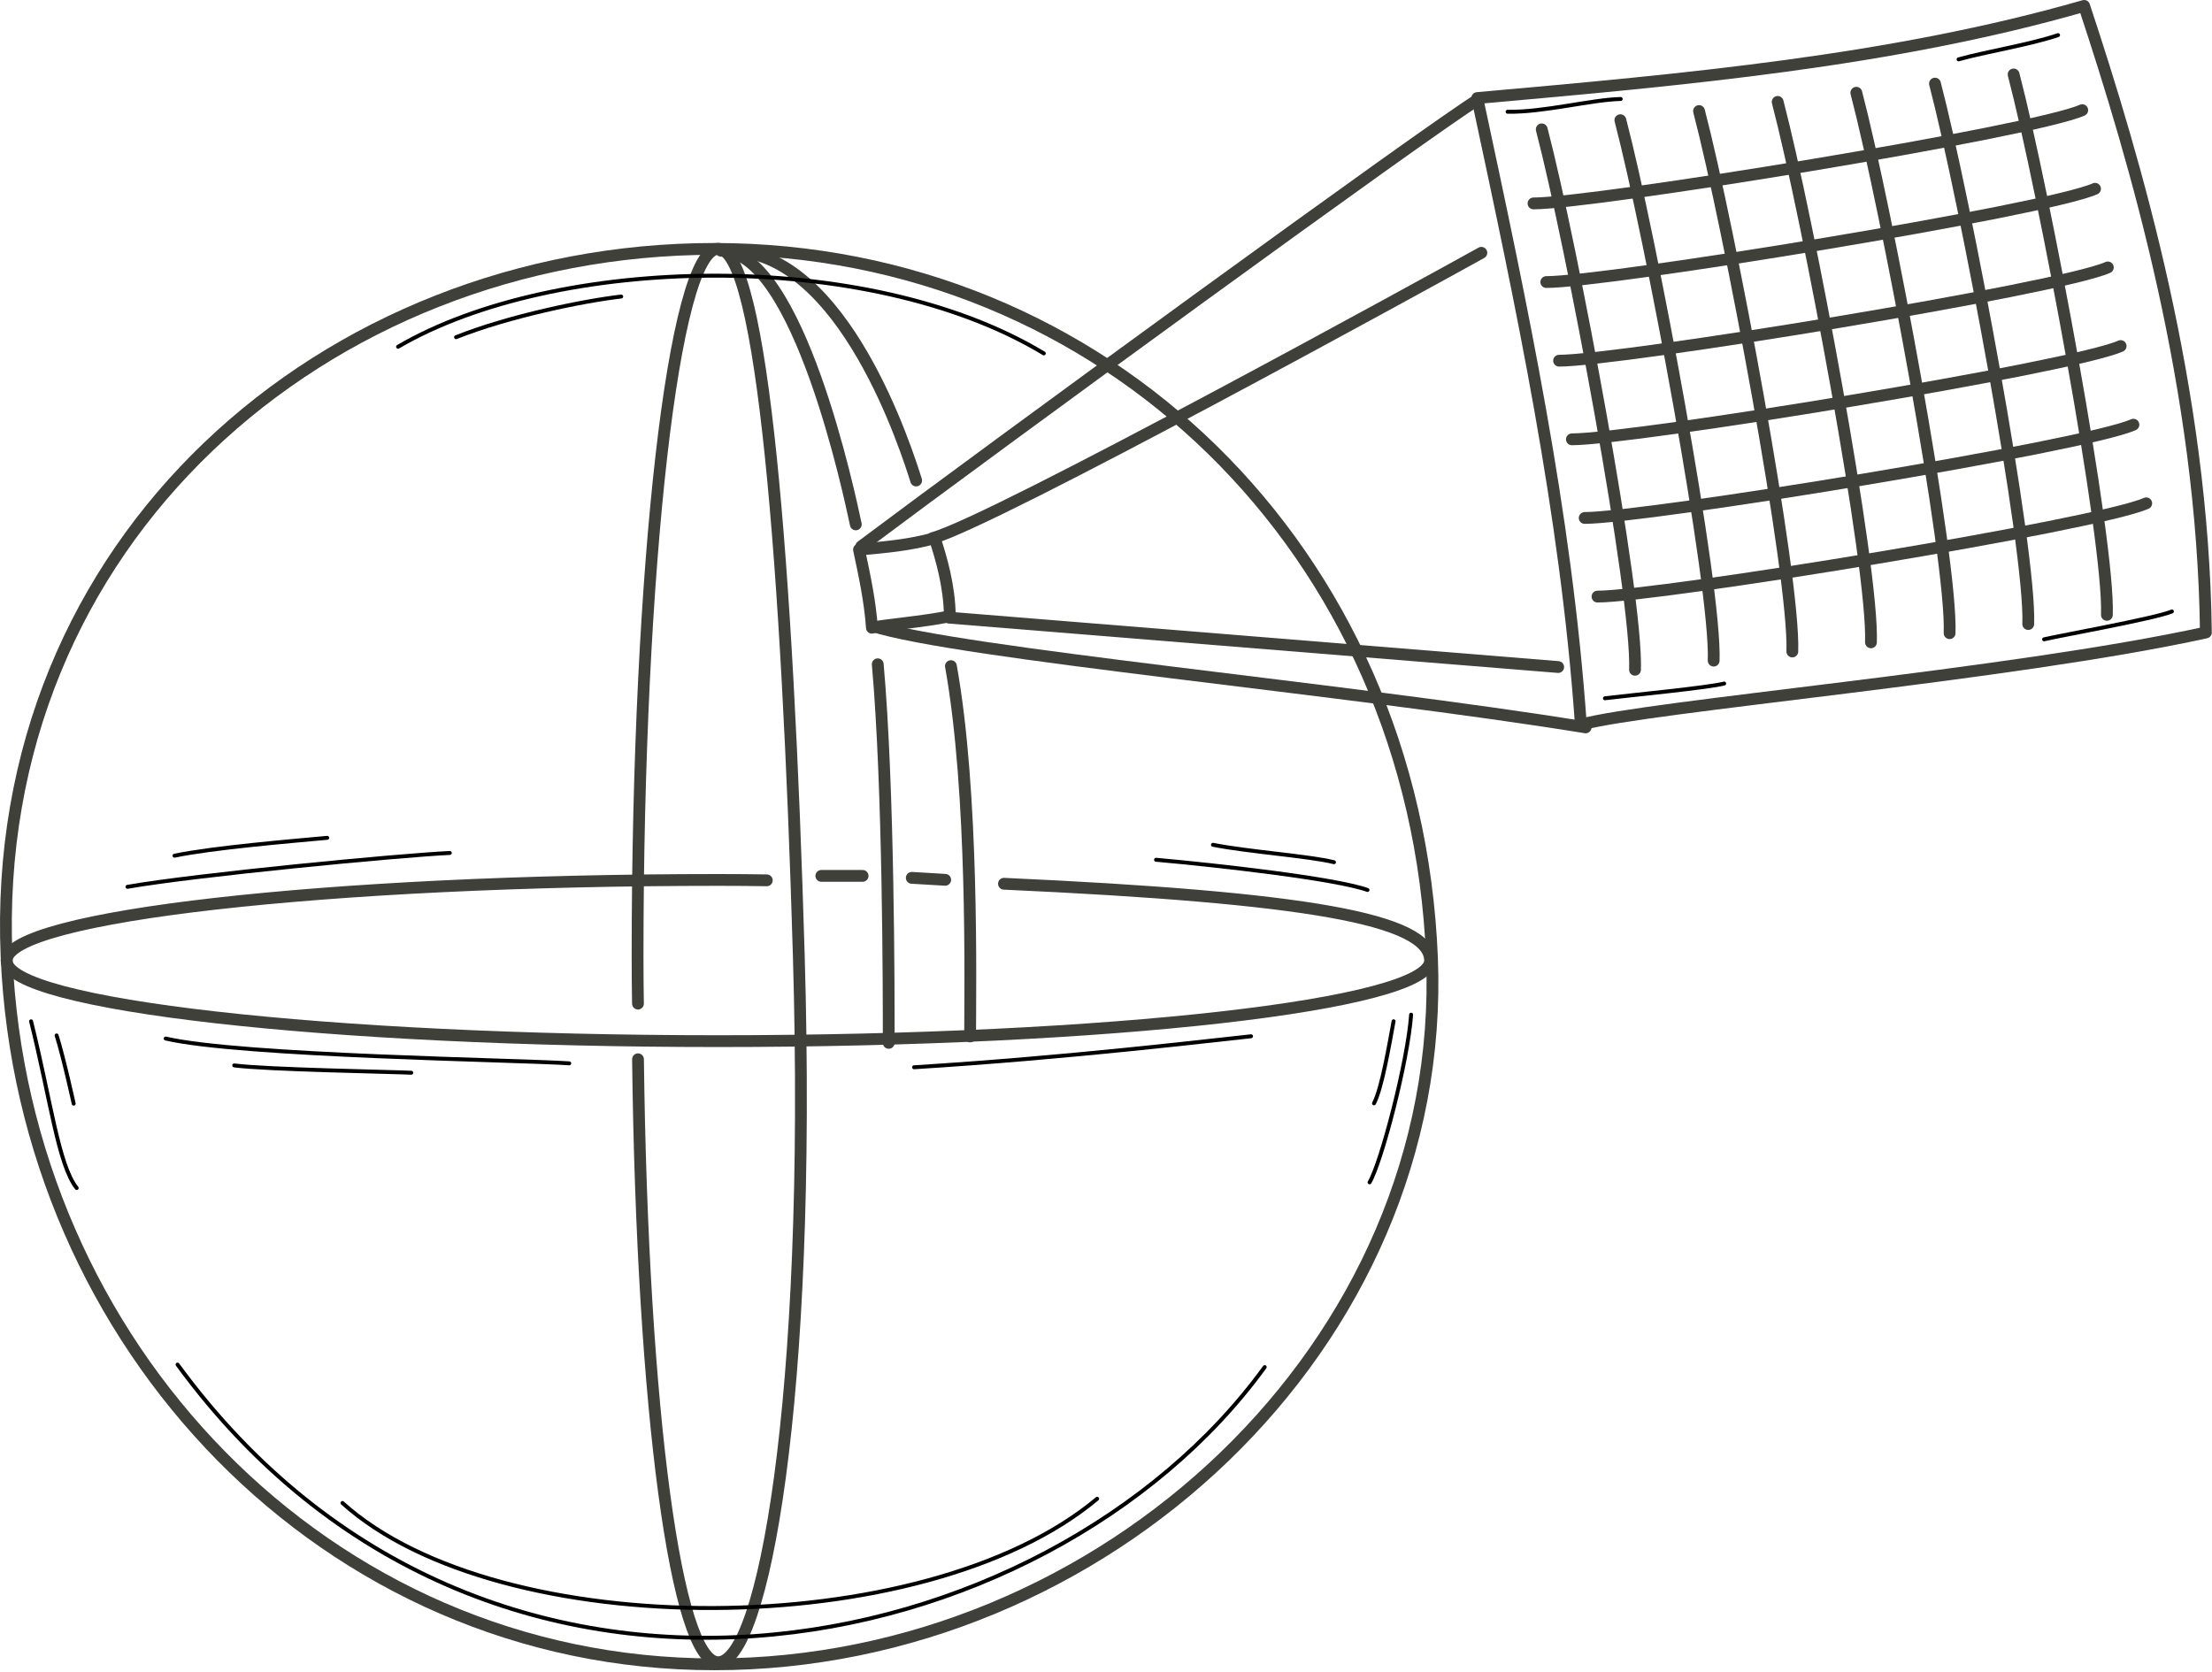 <?xml version="1.0" encoding="UTF-8" standalone="no"?>
<!DOCTYPE svg PUBLIC "-//W3C//DTD SVG 1.1//EN" "http://www.w3.org/Graphics/SVG/1.1/DTD/svg11.dtd">
<svg width="100%" height="100%" viewBox="0 0 1172 886" version="1.1" xmlns="http://www.w3.org/2000/svg" xmlns:xlink="http://www.w3.org/1999/xlink" xml:space="preserve" xmlns:serif="http://www.serif.com/" style="fill-rule:evenodd;clip-rule:evenodd;stroke-linecap:round;stroke-linejoin:round;stroke-miterlimit:2;">
    <g transform="matrix(1,0,0,1,0.023,1.24176e-06)">
        <g transform="matrix(4.167,0,0,4.167,0,0)">
            <path d="M182.072,121.807C184.058,171.136 140.199,211.653 90.83,211.653C41.462,211.653 2.94,170.976 0.83,121.653C-1.43,68.78 41.462,31.653 90.83,31.653C140.199,31.653 179.979,69.826 182.072,121.807Z" style="fill:none;stroke:rgb(62,64,57);stroke-width:1.5px;"/>
        </g>
        <g transform="matrix(4.167,0,0,4.167,0,0)">
            <path d="M127.649,112.388C166.024,114.132 181.83,116.891 181.83,122.153C181.83,127.775 140.973,132.403 91.33,132.403C41.687,132.403 0.83,127.775 0.83,122.153C0.83,116.53 41.687,111.903 91.33,111.903C94.52,111.903 94.883,111.922 97.492,111.953" style="fill:none;stroke:rgb(62,64,57);stroke-width:1.5px;"/>
        </g>
        <g transform="matrix(4.167,0,0,4.167,0,0)">
            <path d="M187.828,12.469C214.178,10.125 240.528,7.781 264.995,0.75C271.583,20.672 280.103,49.592 280.474,80.435C255.683,85.874 209.473,89.81 201.003,92.154C199.121,65.201 193.475,38.835 187.828,12.469Z" style="fill:none;stroke:rgb(62,64,57);stroke-width:1.5px;"/>
        </g>
        <g transform="matrix(4.167,0,0,4.167,0,0)">
            <path d="M196.027,16.45C199.864,31.102 208.237,75.757 207.888,85.176" style="fill:none;stroke:rgb(62,64,57);stroke-width:1.5px;"/>
        </g>
        <g transform="matrix(4.167,0,0,4.167,0,0)">
            <path d="M206.027,15.286C209.864,29.938 218.237,74.593 217.888,84.013" style="fill:none;stroke:rgb(62,64,57);stroke-width:1.5px;"/>
        </g>
        <g transform="matrix(4.167,0,0,4.167,0,0)">
            <path d="M216.027,14.122C219.864,28.775 228.237,73.429 227.888,82.849" style="fill:none;stroke:rgb(62,64,57);stroke-width:1.5px;"/>
        </g>
        <g transform="matrix(4.167,0,0,4.167,0,0)">
            <path d="M226.027,12.959C229.864,27.611 238.237,72.266 237.888,81.685" style="fill:none;stroke:rgb(62,64,57);stroke-width:1.5px;"/>
        </g>
        <g transform="matrix(4.167,0,0,4.167,0,0)">
            <path d="M236.027,11.795C239.864,26.447 248.237,71.102 247.888,80.521" style="fill:none;stroke:rgb(62,64,57);stroke-width:1.5px;"/>
        </g>
        <g transform="matrix(4.167,0,0,4.167,0,0)">
            <path d="M246.027,10.631C249.864,25.284 258.237,69.938 257.888,79.358" style="fill:none;stroke:rgb(62,64,57);stroke-width:1.5px;"/>
        </g>
        <g transform="matrix(4.167,0,0,4.167,0,0)">
            <path d="M256.027,9.468C259.864,24.12 268.237,68.775 267.888,78.194" style="fill:none;stroke:rgb(62,64,57);stroke-width:1.5px;"/>
        </g>
        <g transform="matrix(4.167,0,0,4.167,0,0)">
            <path d="M194.98,25.869C202.655,25.869 258.473,16.799 264.753,14.008" style="fill:none;stroke:rgb(62,64,57);stroke-width:1.5px;"/>
        </g>
        <g transform="matrix(4.167,0,0,4.167,0,0)">
            <path d="M196.607,35.869C204.282,35.869 260.101,26.799 266.38,24.008" style="fill:none;stroke:rgb(62,64,57);stroke-width:1.5px;"/>
        </g>
        <g transform="matrix(4.167,0,0,4.167,0,0)">
            <path d="M198.234,45.869C205.91,45.869 261.728,36.799 268.007,34.008" style="fill:none;stroke:rgb(62,64,57);stroke-width:1.5px;"/>
        </g>
        <g transform="matrix(4.167,0,0,4.167,0,0)">
            <path d="M199.862,55.869C207.537,55.869 263.355,46.799 269.635,44.008" style="fill:none;stroke:rgb(62,64,57);stroke-width:1.5px;"/>
        </g>
        <g transform="matrix(4.167,0,0,4.167,0,0)">
            <path d="M201.489,65.869C209.164,65.869 264.982,56.799 271.262,54.008" style="fill:none;stroke:rgb(62,64,57);stroke-width:1.5px;"/>
        </g>
        <g transform="matrix(4.167,0,0,4.167,0,0)">
            <path d="M203.116,75.869C210.791,75.869 266.61,66.799 272.889,64.008" style="fill:none;stroke:rgb(62,64,57);stroke-width:1.5px;"/>
        </g>
        <g transform="matrix(4.167,0,0,4.167,0,0)">
            <path d="M109.216,69.892C112.502,69.599 115.787,69.307 118.837,68.431C119.658,70.914 120.721,74.52 120.767,78.365C117.676,79.043 111.915,79.534 110.859,79.826C110.624,76.466 109.92,73.179 109.216,69.892Z" style="fill:none;stroke:rgb(62,64,57);stroke-width:1.5px;"/>
        </g>
        <g transform="matrix(4.167,0,0,4.167,0,0)">
            <path d="M118.579,68.431C126.254,66.337 182.072,35.637 188.352,32.149" style="fill:none;stroke:rgb(62,64,57);stroke-width:1.5px;"/>
        </g>
        <g transform="matrix(4.167,0,0,4.167,0,0)">
            <path d="M109.508,69.477C126.254,56.918 181.723,16.45 188.003,12.612" style="fill:none;stroke:rgb(62,64,57);stroke-width:1.5px;"/>
        </g>
        <g transform="matrix(4.167,0,0,4.167,0,0)">
            <path d="M110.904,79.594C121.718,83.083 171.606,87.618 201.608,92.502" style="fill:none;stroke:rgb(62,64,57);stroke-width:1.5px;"/>
        </g>
        <g transform="matrix(4.167,0,0,4.167,0,0)">
            <path d="M120.672,78.548L198.12,84.827" style="fill:none;stroke:rgb(62,64,57);stroke-width:1.5px;"/>
        </g>
        <g transform="matrix(4.167,0,0,4.167,0,0)">
            <path d="M81.118,134.71C81.661,179.67 86.051,211.387 91.312,211.387C96.935,211.387 103.228,178.502 101.562,121.512C100.121,72.232 96.935,31.637 91.312,31.637C85.69,31.637 81.062,72.212 81.062,121.512C81.062,124.68 81.081,125.04 81.112,127.631" style="fill:none;stroke:rgb(62,64,57);stroke-width:1.5px;"/>
        </g>
        <g transform="matrix(4.167,0,0,4.167,0,0)">
            <path d="M91.677,31.887C101.52,31.887 108.081,63.275 108.81,66.686" style="fill:none;stroke:rgb(62,64,57);stroke-width:1.5px;"/>
        </g>
        <g transform="matrix(4.167,0,0,4.167,0,0)">
            <path d="M92.677,31.887C107.355,31.887 115.398,57.681 116.485,61.105" style="fill:none;stroke:rgb(62,64,57);stroke-width:1.5px;"/>
        </g>
        <g transform="matrix(4.167,0,0,4.167,0,0)">
            <path d="M111.601,84.478C112.997,100.177 112.997,125.993 112.997,132.622" style="fill:none;stroke:rgb(62,64,57);stroke-width:1.5px;"/>
        </g>
        <g transform="matrix(4.167,0,0,4.167,0,0)">
            <path d="M120.904,84.71C123.812,100.875 123.346,125.179 123.346,131.807" style="fill:none;stroke:rgb(62,64,57);stroke-width:1.5px;"/>
        </g>
        <g transform="matrix(4.167,0,0,4.167,0,0)">
            <path d="M104.427,111.387L109.677,111.387" style="fill:none;stroke:rgb(62,64,57);stroke-width:1.5px;"/>
        </g>
        <g transform="matrix(4.167,0,0,4.167,0,0)">
            <path d="M115.927,111.637L120.177,111.887" style="fill:none;stroke:rgb(62,64,57);stroke-width:1.5px;"/>
        </g>
        <path d="M94.055,723.122C257.156,946.252 554.924,883.168 670.072,724.45" style="fill:none;stroke:black;stroke-width:2.08px;stroke-miterlimit:1.5;"/>
        <path d="M181.418,796.458C264.304,871.297 489.847,870.818 581.295,794.236" style="fill:none;stroke:black;stroke-width:2.08px;stroke-miterlimit:1.5;"/>
        <path d="M210.881,183.761C294.017,135.072 459.413,130.816 553.028,187.27" style="fill:none;stroke:black;stroke-width:2.08px;stroke-miterlimit:1.5;"/>
        <path d="M241.62,178.69C269.644,167.482 309.706,159.351 329.12,157.137" style="fill:none;stroke:black;stroke-width:2.08px;stroke-miterlimit:1.5;"/>
        <path d="M16.443,541.209C26.756,582.522 30.838,617.252 40.617,629.573" style="fill:none;stroke:black;stroke-width:2.08px;stroke-miterlimit:1.5;"/>
        <path d="M29.975,548.702C33.708,560.512 39.015,584.845 39.015,584.845" style="fill:none;stroke:black;stroke-width:2.08px;stroke-miterlimit:1.5;"/>
        <path d="M747.644,537.7C745.879,562.422 731.963,615.755 725.626,626.553" style="fill:none;stroke:black;stroke-width:2.08px;stroke-miterlimit:1.5;"/>
        <path d="M738.346,541.195C736.175,552.936 732.158,576.809 727.968,584.686" style="fill:none;stroke:black;stroke-width:2.08px;stroke-miterlimit:1.5;"/>
        <path d="M87.759,550.333C127.263,559.598 275.781,561.708 301.586,563.491" style="fill:none;stroke:black;stroke-width:2.08px;stroke-miterlimit:1.5;"/>
        <path d="M124.08,564.586C141.265,566.83 207.477,567.964 217.891,568.468" style="fill:none;stroke:black;stroke-width:2.08px;stroke-miterlimit:1.5;"/>
        <path d="M484.279,565.568C566.531,560.483 642.976,551.196 662.826,549.14" style="fill:none;stroke:black;stroke-width:2.08px;stroke-miterlimit:1.5;"/>
        <path d="M67.51,469.948C103.509,463.626 210.982,453.295 238.296,452.001" style="fill:none;stroke:black;stroke-width:2.08px;stroke-miterlimit:1.5;"/>
        <path d="M92.417,453.455C113.068,449.17 154.282,445.752 173.367,443.987" style="fill:none;stroke:black;stroke-width:2.08px;stroke-miterlimit:1.5;"/>
        <path d="M612.494,455.612C645.636,458.562 707.633,465.602 724.535,471.615" style="fill:none;stroke:black;stroke-width:2.08px;stroke-miterlimit:1.5;"/>
        <path d="M642.65,447.677C660.883,451.327 694.043,453.694 706.766,456.906" style="fill:none;stroke:black;stroke-width:2.08px;stroke-miterlimit:1.5;"/>
        <path d="M850.325,370.029C864.024,368.376 904.749,364.457 913.496,362.228" style="fill:none;stroke:black;stroke-width:2.08px;stroke-miterlimit:1.5;"/>
        <path d="M798.762,59.222C817.789,59.581 843.141,52.809 858.67,52.451" style="fill:none;stroke:black;stroke-width:2.08px;stroke-miterlimit:1.5;"/>
        <path d="M1037.71,31.459C1051.42,27.548 1075.47,23.694 1090.42,18.609" style="fill:none;stroke:black;stroke-width:2.08px;stroke-miterlimit:1.5;"/>
        <path d="M1083.01,338.786C1092.25,336.622 1141.72,327.774 1150.74,324.029" style="fill:none;stroke:black;stroke-width:2.08px;stroke-miterlimit:1.5;"/>
    </g>
</svg>
